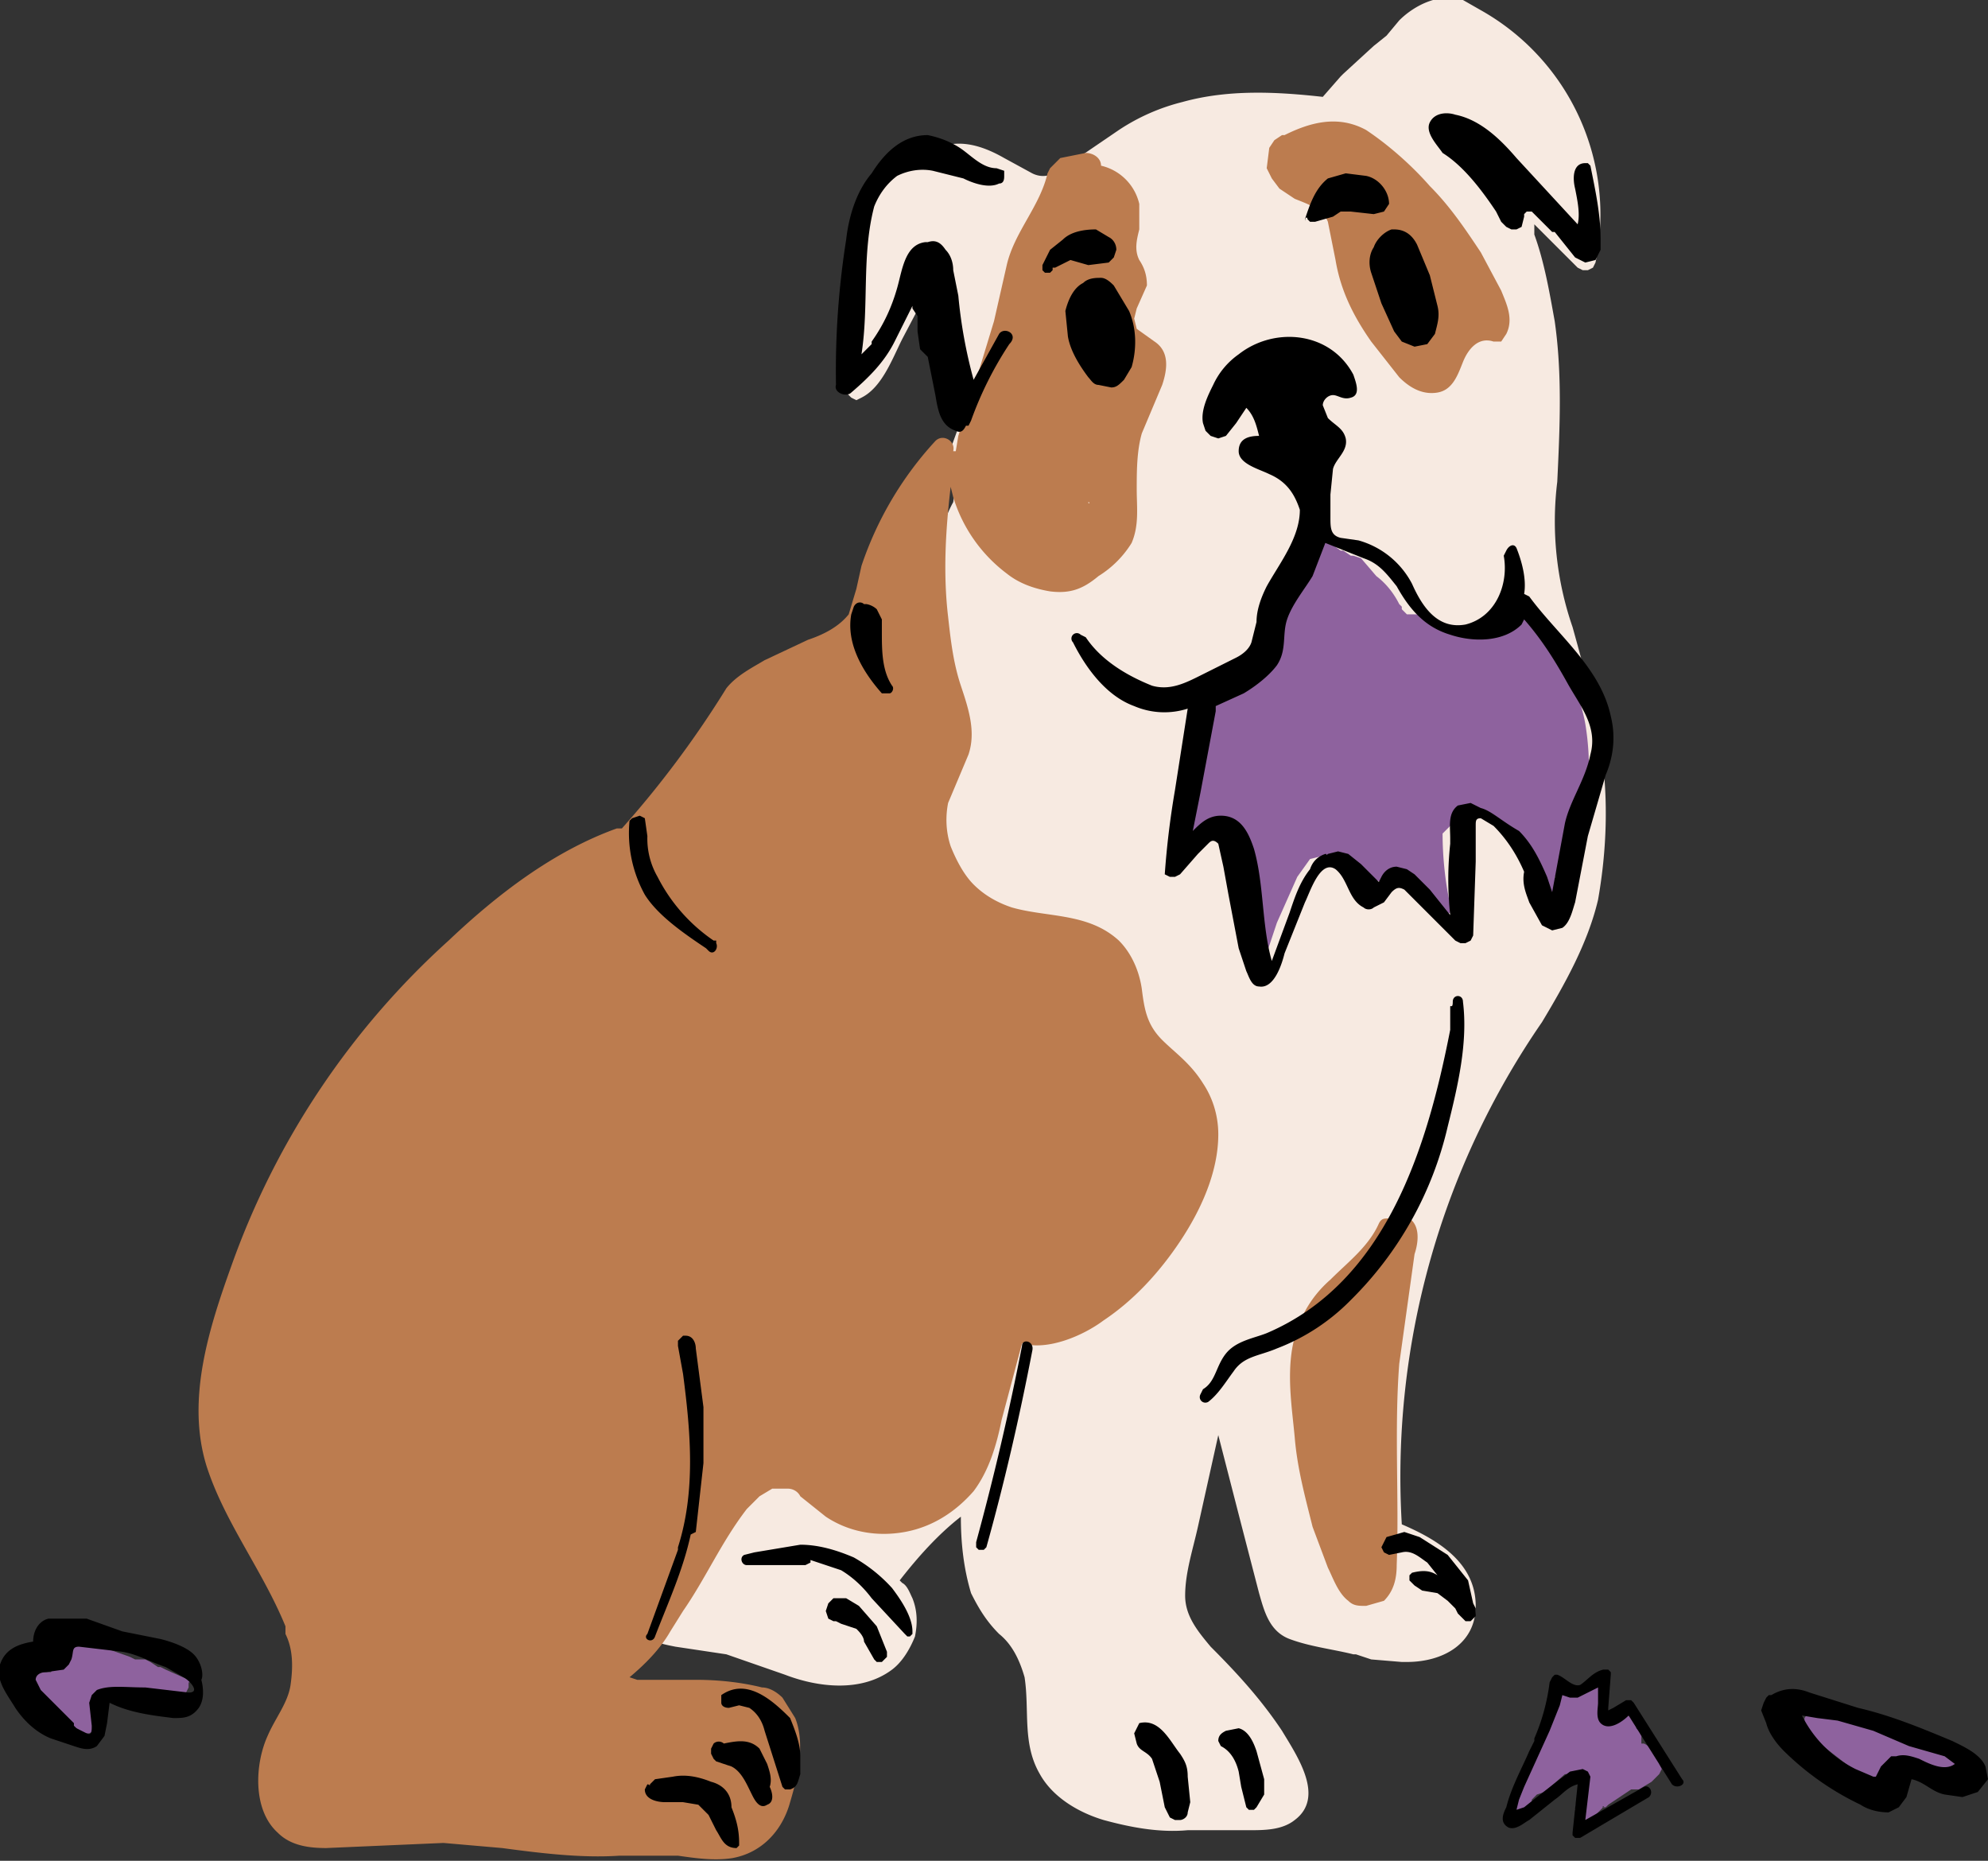 <svg xmlns="http://www.w3.org/2000/svg" viewBox="0 0 78 73"><rect x="0" y="0" width="78" height="73" fill="#333333" stroke="none"/><path fill="none" d="M0 0h78v73H0z"/><path fill="#f7eae1" d="M62.9 30c-.2-1.8-.7-3.6-1.2-5.4a12.7 12.7 0 0 1-.6-5.7c.1-2.1.2-4.2-.1-6.3-.2-1.1-.4-2.3-.8-3.4v-.4l1.7 1.7.2.1h.2l.2-.1.1-.2A9.2 9.2 0 0 0 58.1.4l-.7-.4c-.9-.3-1.9.2-2.5.8l-.5.6-.5.4-1.2 1.1-.1.1-.7.8c-1.8-.2-3.7-.3-5.5.2a8 8 0 0 0-2.5 1.1l-2.2 1.5c-.4.3-.8.4-1.2.2l-1.1-.6c-.7-.4-1.5-.7-2.3-.5s-1.5.7-2.2 1.2-1.2 1.2-1.4 2c-.3.9-.4 1.9-.4 2.9v3.4l.1.2.2.2.2.1.2-.1c.8-.4 1.2-1.5 1.6-2.3l1-1.9.4 1.4c.3.8.7 1.6.9 2.5v1.2l-.4 1.1c-.1.5-.1 1 .2 1.4l-.1.7c-.5.9-.7 2-.6 3l.1.6V27c-.2.2-.3.5-.3.8l.1 2.3-.2.3c-.2.6-.4 1.2-.3 1.8 0 .6.1 1.2.4 1.8.3.7.8 1.3 1.4 1.8.3.8.6 1.5 1.5 1.7.3.1.5.1.8 0l.4-.1h.1v.1c.1.7 1 1.1 1.7.9l.4.7c.3.6.5 1.3 1.1 1.8l.3.2.7 2.2c.3.8.5 1.7 1 2.5l.1.2-1.1 3a1 1 0 0 0-.7.3c.1-.7-.3-1.4-1-1.5s-1.5.2-1.7.9l-.8 1.3h-.1c-.3 0-.7 0-.9.2-.3.2-.5.4-.6.8l-.4 2.1-.1.2c-.4 1-.3 2.2-.8 3.3-.5 1.2-1.9 1.4-3 1.2-1.2-.2-2.4-.7-3.7-.9l-.7-.2-.7.2c-1.5.2-2.6 1.3-3.4 2.6l-.2.3-1 2.2c-.2.6-.5 1.3-.1 1.9.3.5.9.6 1.4.7l2 .3 2.3.8c1.3.5 3 .7 4.2-.2.4-.3.7-.8.9-1.3.1-.5.1-1-.1-1.5-.1-.2-.2-.5-.4-.6l-.1-.1c.7-.9 1.5-1.8 2.4-2.5 0 1 .1 2 .4 3 .3.6.6 1.1 1.1 1.6.5.4.8 1 1 1.7.2 1.3-.1 2.6.6 3.8.5.9 1.5 1.5 2.5 1.8 1.1.3 2.2.5 3.3.4H49c.6 0 1.3 0 1.8-.4 1.2-.9.1-2.5-.5-3.5-.8-1.2-1.7-2.2-2.8-3.3-.5-.6-1-1.2-1-2 0-.9.3-1.8.5-2.7l.8-3.6.9 3.5.7 2.7c.2.7.4 1.5 1.2 1.8s1.7.4 2.5.6h.1l.6.2 1.2.1h.2c1.4 0 2.7-.7 2.7-2.2 0-1.7-1.5-2.6-2.9-3.2a31.4 31.4 0 0 1 5.5-19.7c.9-1.5 1.8-3.1 2.2-4.8.3-1.7.4-3.5.2-5.3zM61.8 9.2v.1zM55.2 49s-.1.3 0 0z"/><path fill="#bc7c4f" d="M45.6 40.8c-.6-.6-.7-1.2-.8-2-.1-.7-.4-1.4-.9-1.9-1.2-1.1-2.8-.9-4.2-1.3-.6-.2-1.1-.5-1.5-.9s-.7-1-.9-1.5c-.2-.6-.2-1.2-.1-1.7l.8-1.9c.3-.9 0-1.8-.3-2.7s-.4-1.8-.5-2.7c-.2-1.7-.1-3.4.1-5.1l.1.4a5.9 5.9 0 0 0 2.1 3c.5.4 1.1.6 1.7.7.8.1 1.3-.1 1.9-.6a4 4 0 0 0 1.3-1.3c.3-.7.2-1.4.2-2.1s0-1.5.2-2.2l.8-1.9c.2-.6.3-1.3-.3-1.7l-.7-.5-.1-.4.1-.4.4-.9c0-.4-.1-.7-.3-1-.2-.4-.1-.8 0-1.2V8a2 2 0 0 0-1.5-1.5c0-.3-.3-.5-.6-.5l-1 .2-.4.4-.1.2c-.3 1.3-1.3 2.3-1.6 3.6l-.5 2.2-.7 2.3-.7 2.2-.1.6h-.1c.1-.4-.4-.7-.7-.4a13.6 13.6 0 0 0-2.9 4.9l-.2.9-.3 1c-.4.5-1 .8-1.6 1l-1.7.8c-.5.3-1.1.6-1.5 1.1a39.5 39.5 0 0 1-4.1 5.5h-.2c-2.5.9-4.7 2.6-6.6 4.4a31.3 31.3 0 0 0-8.5 12.7c-.9 2.5-1.8 5.3-1 7.9.7 2.2 2.2 4.1 3.1 6.3v.3c.3.6.3 1.3.2 2s-.6 1.3-.9 2c-.5 1.1-.6 2.9.4 3.8.5.5 1.2.6 1.9.6l2.3-.1 2.3-.1 2.3.2c1.5.2 3.1.4 4.6.3h2.3c.7.1 1.4.2 2.1.1 1.2-.2 2-1.1 2.3-2.2.3-1 .6-2.3.2-3.3l-.5-.8c-.2-.2-.5-.4-.8-.4-.8-.2-1.7-.3-2.6-.3H25l-.3-.1c.6-.5 1.2-1.1 1.6-1.8l.5-.8c.9-1.3 1.5-2.7 2.5-4l.4-.4.1-.1.5-.3h.6c.2 0 .4.1.5.3l1 .8c.9.6 2 .8 3.1.6s2-.8 2.7-1.6c.6-.8.9-1.8 1.1-2.8l.8-3c1 .3 2.4-.3 3.2-.9 1.2-.8 2.2-1.9 3-3.1s1.5-2.7 1.5-4.2c0-.7-.2-1.4-.6-2-.5-.8-1.1-1.2-1.6-1.7zm-2.9-21.1c.1 0 .1 0 0 0 .1 0 0 .1 0 0zm16.2-8.3-.8-1.5c-.6-.9-1.2-1.8-2-2.6-.7-.8-1.6-1.6-2.5-2.2-1.1-.6-2.2-.3-3.2.2h-.1l-.3.2-.2.3-.1.8.2.4.3.4.6.4c.5.2 1.1.4 1.3.9l.3 1.5c.2 1.2.7 2.2 1.4 3.2l1.1 1.4c.4.4.9.7 1.5.6s.8-.7 1-1.2.6-1 1.2-.8h.3l.2-.3c.3-.6 0-1.2-.2-1.7zm-3.8 36.3h-.3l-.3.1c-.2 0-.3 0-.4.2-.4.9-1.2 1.5-1.9 2.2-.8.7-1.3 1.6-1.5 2.7-.2 1.2 0 2.4.1 3.5.1 1.2.4 2.3.7 3.5l.6 1.6c.2.4.4 1 .8 1.3.2.2.4.2.7.2l.7-.2c.4-.4.5-.9.5-1.4.1-2.6-.1-5.3.1-7.9l.6-4.3c.2-.6.2-1.3-.4-1.5z"/><path fill="#8e629e" d="m7.4 65.9-.9-.4-.2-.1h-.1l-.3-.2-.2-.1h-.4l-.2-.1-1.7-.6h-.5l-.4.2-.4.8-.1.2h-.3l-.2-.1-.3.1-.1.3.1.3.3.1c0 .1 0 .3.2.4l.7.7.9.6h.2l.2-.1.1-.2v-1.2l.2-.1.4-.1c.7 0 1.2.3 1.8.4.3.1.6 0 .9-.1l.2-.2.1-.2V66c.1 0 .1-.1 0-.1zm69.2 3-1-.3-.8-.2-.1-.1-.2-.1-.2-.1-.2-.1h-.2l-.5-.3c-.5-.3-1.1-.4-1.6-.4s-.1-.1-.1-.1l-.3-.1H71l-.2.3v.3c.4.6 1 1 1.5 1.4l.8.6.4.1.4-.1.4-.4.1-.1 1 .2 1 .3c.5.2.8-.7.2-.8zm-11.5.2c0-.1 0-.1 0 0l-.2-.3a.8.8 0 0 0-.4-.4h-.1v-.3l-.1-.2-.1-.1v-.1l-.1-.2-.2-.2h-.3l-.2.1-.1.1h-.1c-.1 0 0 0 0 0H63v-.1c0-.1 0 0 0 0v-.8c.1-.3-.2-.7-.6-.6l-.5.3c-.2-.2-.5-.2-.7.1l-.8 1.9-.3.8-.2.4-.1.2-.2.2-.1.3-.1.1-.1.1v.4l.1.1.1.1.2.1h.1l.2-.1.1-.1v-.3l.2-.2.3-.1.8-.7h.4l.2.1-.2 1.3.1.3.3.1.3-.1.4-.4c-.1 0 .1-.1 0 0h.1l.1-.1.3-.2.6-.4h.3l.5-.3.1-.1.2-.2.1-.2-.1-.2c.1 0 .1-.1 0-.1zM59.3 33c.4.6.7 1.2.9 1.9.1.6 1 .3.9-.2l-.1-.3c.4 0 .8-.1.9-.6.4-1.8.6-3.6.3-5.4-.3-1.7-1.3-3-2.1-4.5-.5-.9-2-.3-1.6.7v.1l-.5.1-.2.1h-.6l-.2-.1-.7-.2-.3-.3-.4-.2h-.4l-.2-.2v-.1l-.1-.1c-.2-.4-.5-.8-.9-1.1l-.6-.7-.3-.1H53l-.3-.2h-.1l-.7-.5h-.3l-.3.2-.1.2h-.1l-.2.1-.1.3-.1.6v.1l-.4.2c-.4.7-.6 1.5-.6 2.3l-.2.1-.5.8-.1.2v.1c-.3.1-.5.2-.7.5l-.1.1c-.2-.1-.5 0-.7.1l-.4.5v1.8c-.1 0-.3.1-.3.3l-.2 1.2-.2 1-.2.8-.1.1c-.2.5.6.8.8.3v-.1c.1-.3.5-.8.9-.5.3.3.4.8.4 1.2l.7 4c.1.4.6.4.8.1l.2-.6.3-.9.8-1.8.5-.7.4-.1h.5l.4.2h.1c0 .2.1.4.3.5v.4l.1.3.3.1.3-.1.1-.3v-.2l.3.1.3-.1.1-.1h.1l.3.1.1.1.1.1.1.1h.2c.3.2.5.6.6.9l.2.3h.3l.3-.2v-.3c-.2-.9-.3-1.9-.3-2.8l.3-.3.4-.6.2-.2c.9.6 1.4.9 1.8 1.4zm-11.1-1.2c.1 0 .1 0 0 0zm6.7 2.7v-.1c.1 0 0 .1 0 .1z"/><path d="m39.2 13.1-1 1.8a19 19 0 0 1-.6-3.3l-.2-1c0-.3-.1-.6-.3-.8-.2-.3-.4-.4-.7-.3h-.1c-.8.1-.9 1.1-1.1 1.8s-.5 1.4-1 2.1v.1l-.4.4c.3-1.9 0-3.9.5-5.8.2-.5.5-.9.9-1.2.4-.2.9-.3 1.4-.2l1.2.3c.4.2 1 .4 1.4.2.2 0 .2-.2.2-.3v-.2l-.3-.1c-.5 0-.9-.4-1.3-.7s-.9-.5-1.4-.6c-1 0-1.7.7-2.2 1.5-.6.7-.9 1.7-1 2.6a33 33 0 0 0-.4 5.7c-.1.3.4.5.6.3.7-.6 1.3-1.2 1.7-2l.6-1.2.1-.2v.1l.2.3v.6l.1.7.3.3.1.5.2 1c.1.6.2 1.2.8 1.4.2.1.3 0 .4-.2h.1l.1-.2a14 14 0 0 1 1.5-3c.4-.4-.2-.7-.4-.4zm3.5-2.7.8-.1.2-.2.1-.3c0-.2-.1-.4-.3-.5L43 9c-.5 0-1 .1-1.3.4l-.5.4-.3.6v.2l.1.1h.2l.1-.1v-.1h.1l.6-.3.7.2zm8.6-1.8.1.1h.2l.7-.2.3-.2h.4l.9.1.4-.1.2-.3c0-.5-.4-1-.9-1.1l-.8-.1-.7.2c-.5.4-.7 1-.9 1.6v.1c0-.2.1-.2.1-.1zm-8.6 6.2c.1.1.2.3.4.3l.5.1c.2 0 .3-.1.5-.3l.3-.5c.2-.7.2-1.5-.1-2.2l-.6-1c-.1-.1-.3-.3-.5-.3s-.5 0-.7.2c-.4.2-.6.7-.7 1.1l.1 1c.1.6.5 1.2.8 1.6zm11.2-5.1c-.2.3-.2.7-.1 1l.4 1.2.5 1.1.3.4.5.2.5-.1.3-.4c.1-.4.2-.7.1-1.1l-.3-1.2-.5-1.2c-.2-.4-.5-.6-.9-.6h-.1c-.3.1-.6.4-.7.7zm4.8-1.4.2.4.2.2.2.1h.2l.2-.1.1-.4v-.1l.1-.1h.2l.1.1.7.7h.1l.8 1 .4.2.4-.1.2-.4v-.4c0-1-.2-1.9-.4-2.9l-.1-.1h-.1c-.5 0-.5.6-.4 1 .1.5.2 1 .1 1.4l-2.4-2.6c-.6-.7-1.4-1.5-2.4-1.7-.3-.1-.8-.1-1 .3s.3.9.5 1.2c.8.5 1.5 1.4 2.1 2.3zM60 35.4l.5.9.4.2.4-.1c.3-.2.4-.7.5-1l.5-2.6.7-2.4c.3-.7.4-1.5.2-2.3-.4-1.9-2.1-3.2-3.2-4.7l-.2-.1c.1-.6-.1-1.3-.3-1.8-.1-.2-.3-.1-.4.1l-.1.2c.2 1.1-.3 2.4-1.5 2.7-1.1.2-1.7-.7-2.1-1.6a3.4 3.4 0 0 0-2.1-1.7l-.7-.1c-.4-.1-.4-.4-.4-.8v-.9l.1-1c.1-.4.6-.7.5-1.2-.1-.4-.4-.5-.7-.8l-.2-.5c0-.2.2-.4.4-.4s.4.2.7.1c.4-.1.2-.6.1-.9-.9-1.7-3.1-1.9-4.5-.8a3 3 0 0 0-1 1.2c-.2.4-.5 1-.4 1.5l.1.3.2.2.3.1.3-.1.4-.5.4-.6c.3.3.4.7.5 1.1-.4 0-.8.1-.8.6s.8.7 1.2.9c.7.3 1 .8 1.2 1.4 0 1.1-.8 2.1-1.3 3-.2.4-.4.9-.4 1.4l-.2.8c-.1.3-.4.5-.6.6l-1.4.7c-.6.3-1.2.6-1.9.4-1-.4-2-1-2.6-1.9l-.2-.1a.2.2 0 0 0-.3.3c.5 1 1.3 2.1 2.4 2.5a3 3 0 0 0 2.1.1l-.5 3.2a33.3 33.3 0 0 0-.4 3.3l.2.1h.2l.2-.1.7-.8.4-.4c.1-.1.2-.2.4 0l.2.9.2 1.1.4 2.1.3.9c.1.2.2.6.5.6.6.1.9-.9 1-1.3l.8-2c.2-.4.6-1.7 1.2-1.3.5.4.5 1.2 1.1 1.5.1.1.3.1.4 0l.4-.2.3-.4c.2-.2.3-.2.5-.1l.9.9 1.1 1.1.2.1h.2l.2-.1.1-.2.1-2.9v-1.4c0-.2 0-.3.2-.3l.5.3c.5.5.9 1.1 1.2 1.8-.1.5.1.9.2 1.2zm-10.7-9.8s.1 0 0 0c.1 0 .1 0 0 0zm8.8 6.1-.4-.2-.5.1c-.4.3-.3.8-.3 1.3v.2a13 13 0 0 0 0 2.8l-.8-1-.6-.6-.3-.2-.4-.1c-.3 0-.5.2-.6.4l-.1.2-.1-.1-.3-.3-.3-.3-.5-.4-.4-.1-.4.1c-.1.1 0 0-.1 0-.3.1-.5.3-.6.6-.4.5-.6 1.1-.8 1.7l-.7 1.9c-.4-1.4-.3-3-.7-4.4-.2-.6-.5-1.3-1.3-1.3-.5 0-.8.3-1.1.6l.3-1.5.6-3.2v-.2l1.1-.5c.5-.3 1-.7 1.3-1.1.4-.6.2-1.2.4-1.8s.7-1.2 1-1.7l.5-1.3 1.5.6c.6.2.9.6 1.3 1.1.5.9 1.1 1.6 2.1 1.9.9.3 2.1.3 2.8-.4l.1-.2c.7.8 1.2 1.6 1.7 2.5s1.2 1.7.9 2.8c-.2 1-.8 1.8-1 2.7l-.5 2.7-.2-.6c-.3-.7-.6-1.3-1.1-1.8-.7-.4-1.1-.8-1.5-.9zm-.7 7.6c0-.3-.4-.3-.4 0s-.1.1-.1.2v.9c-.9 4.6-2.5 9.9-7.2 11.9-.5.2-1.2.3-1.6.8s-.4 1.1-.9 1.4l-.1.2c-.1.2.1.4.3.3.4-.3.7-.8 1-1.2.4-.6 1-.6 1.7-.9A8.1 8.1 0 0 0 53 51a14 14 0 0 0 3.8-6.8c.4-1.6.8-3.3.6-4.9zM40.1 52.8a107 107 0 0 1-1.8 7.7v.2l.1.1h.2l.1-.1c.7-2.5 1.3-5.1 1.8-7.7.1-.4-.4-.5-.4-.2zm6.2 16c-.4-.5-.8-1.4-1.6-1.2l-.1.2-.1.2.1.4c.1.3.4.3.6.6l.3.9.2 1 .1.2.1.2.2.1h.2c.1 0 .3-.1.3-.3l.1-.4-.1-1c0-.4-.1-.6-.3-.9zm3-.1c-.1-.3-.3-.8-.7-.9l-.5.1c-.2.1-.3.2-.3.4l.1.2c.4.2.6.6.7 1l.1.6.2.8.1.1h.2l.1-.1.3-.5v-.6l-.3-1.1zm8.3-6.7-.8-1-1.1-.7-.6-.2-.7.2-.1.2-.1.2.1.2.2.1.5-.1c.4-.1.7.2 1 .4l.4.5c-.3-.2-.6-.2-1-.1l-.1.1v.2l.2.2.3.2.6.1.4.3.2.2.1.1.1.2.1.1.2.2h.2l.1-.1.1-.1v-.3l-.1-.2-.2-.9zm-29.3 4.5v.3c0 .1.1.2.3.2l.4-.1.4.1c.3.2.5.5.6.9l.7 2.2.1.1h.2c.3-.1.3-.3.4-.6v-.7c0-.5-.2-1-.4-1.5-.7-.7-1.7-1.6-2.7-.9z"/><path d="m30.1 69.2-.3-.6c-.4-.4-.9-.3-1.4-.2a.3.3 0 0 0-.4 0l-.1.2v.2l.1.2.1.1.6.2c.4.2.6.7.8 1.1.1.2.3.6.6.4.3-.1.2-.5.1-.7.1-.3 0-.6-.1-.9zm-2.2.7c-.5-.2-1-.3-1.5-.2l-.7.1-.2.2c0 .1 0 0-.1 0l-.1.2c0 .4.5.5.8.5h.7l.6.1.4.4.3.6c.2.3.3.7.8.7l.1-.1v-.1c0-.5-.1-.9-.3-1.4 0-.6-.4-.9-.8-1zm-2.2-5.7c.5-1.3 1.1-2.6 1.4-4l.2-.1.3-2.7v-2.2l-.3-2.3c0-.2-.1-.5-.4-.5h-.1l-.1.1-.1.1v.2l.2 1.1c.3 2.3.5 4.6-.2 6.8v.1l-1.2 3.3c-.2.2.2.4.3.1zm8-1.2-.5-.3h-.5l-.2.2-.1.3.1.3.2.1h.1l.2.1.6.2c.1.1.3.3.3.5l.4.7.1.1h.2l.1-.1.1-.1v-.2l-.4-1-.7-.8z"/><path d="M33.5 61.1c-.7-.3-1.4-.5-2.1-.5l-1.8.3-.4.1c-.2.1-.1.4.1.4h2.3l.2-.1v-.1l1.2.4c.5.3.9.7 1.2 1.1l1.3 1.4.1.1h.1l.1-.1V64c0-.6-.5-1.3-.8-1.7a6 6 0 0 0-1.5-1.2zm.7 1.1-.1-.1.1.1zm-6.5-25s.1 0 0 0l.1.1c.2.2.4-.1.3-.3v-.1H28a6.7 6.7 0 0 1-2.2-2.5 3 3 0 0 1-.4-1.6l-.1-.7-.2-.1-.3.1-.1.1a5 5 0 0 0 .6 2.9c.5.8 1.5 1.5 2.4 2.1zm6.9-10h.3c.1 0 .2-.2.1-.3-.4-.6-.4-1.4-.4-2.1v-.5l-.2-.4a.8.8 0 0 0-.4-.2h-.1c-.1-.1-.3-.1-.4.1l-.1.3c-.2 1.1.4 2.2 1.2 3.1zm29.5 39.6-.1-.1h-.2l-.5.3-.2.1V67l.1-1.3v-.1l-.1-.1h-.2c-.4.1-.6.4-.9.6-.3.1-.6-.3-.9-.4H61l-.1.1-.1.2a8 8 0 0 1-.6 2.2v.1l-.2.4c-.3.7-.7 1.4-.9 2.2-.1.2-.3.6.1.8.3.1.6-.2.8-.3l1-.8c.3-.2.5-.5.9-.6l-.2 1.9v.1l.1.1h.2l2.7-1.6c.2-.2 0-.5-.2-.4l-2.3 1.3.2-1.7-.1-.2-.2-.1-.5.1-.4.3-.9.7-.5.4-.3.1.1-.4.2-.5 1-2.2.4-1 .1-.4.3.1h.3l.8-.4v.6c0 .2-.1.6.1.8.3.3.8 0 1.1-.3l1.7 2.7c.2.2.6 0 .4-.2l-1.9-3zm13.8 2.5c-.2-.5-.9-.8-1.3-1-1.2-.5-2.4-1-3.7-1.3l-1.9-.6c-.5-.2-1-.2-1.5.1h-.1l-.1.1-.1.2-.1.3.2.5c.1.4.4.8.7 1.1a11 11 0 0 0 3 2.1c.3.2.7.3 1.1.3l.4-.2.3-.4.2-.7c.5.1.8.5 1.3.6l.7.1.6-.2.4-.5-.1-.5zm-2.6-.3c-.3-.1-.6-.2-.9-.1h-.2l-.4.4-.2.4h-.1l-.7-.3a4.7 4.7 0 0 1-2.1-2.1l.6.1.8.1 1.4.4 1.4.6 1.4.4.4.3c-.4.3-1 0-1.4-.2zm-4.6-2.1h.2-.2zm-63.1-2c-.3-.3-.9-.5-1.3-.6L4.8 64l-1.4-.5H1.9c-.4.1-.6.5-.6.9-.6.1-1.1.3-1.3.9s.3 1.2.6 1.7c.4.6.9 1 1.4 1.2l.9.3c.3.1.6.2.9 0l.3-.4.1-.5.1-.8c.8.4 1.7.5 2.5.6.4 0 .7 0 1-.4.2-.3.2-.7.1-1.1.1-.2 0-.7-.3-1zm-3.8 1.4-.2.2-.1.3.1.9c0 .2 0 .4-.2.3l-.4-.2-.1-.1v-.1l-1.3-1.3-.2-.4c0-.2.2-.3.4-.3l.7-.1.2-.2.1-.2c.1-.3 0-.5.3-.5l1.7.2c.6.1 1.1.4 1.7.6l.7.4c.2.1.7.6.2.6l-1.7-.2c-.8 0-1.4-.1-1.9.1z"/></svg>
